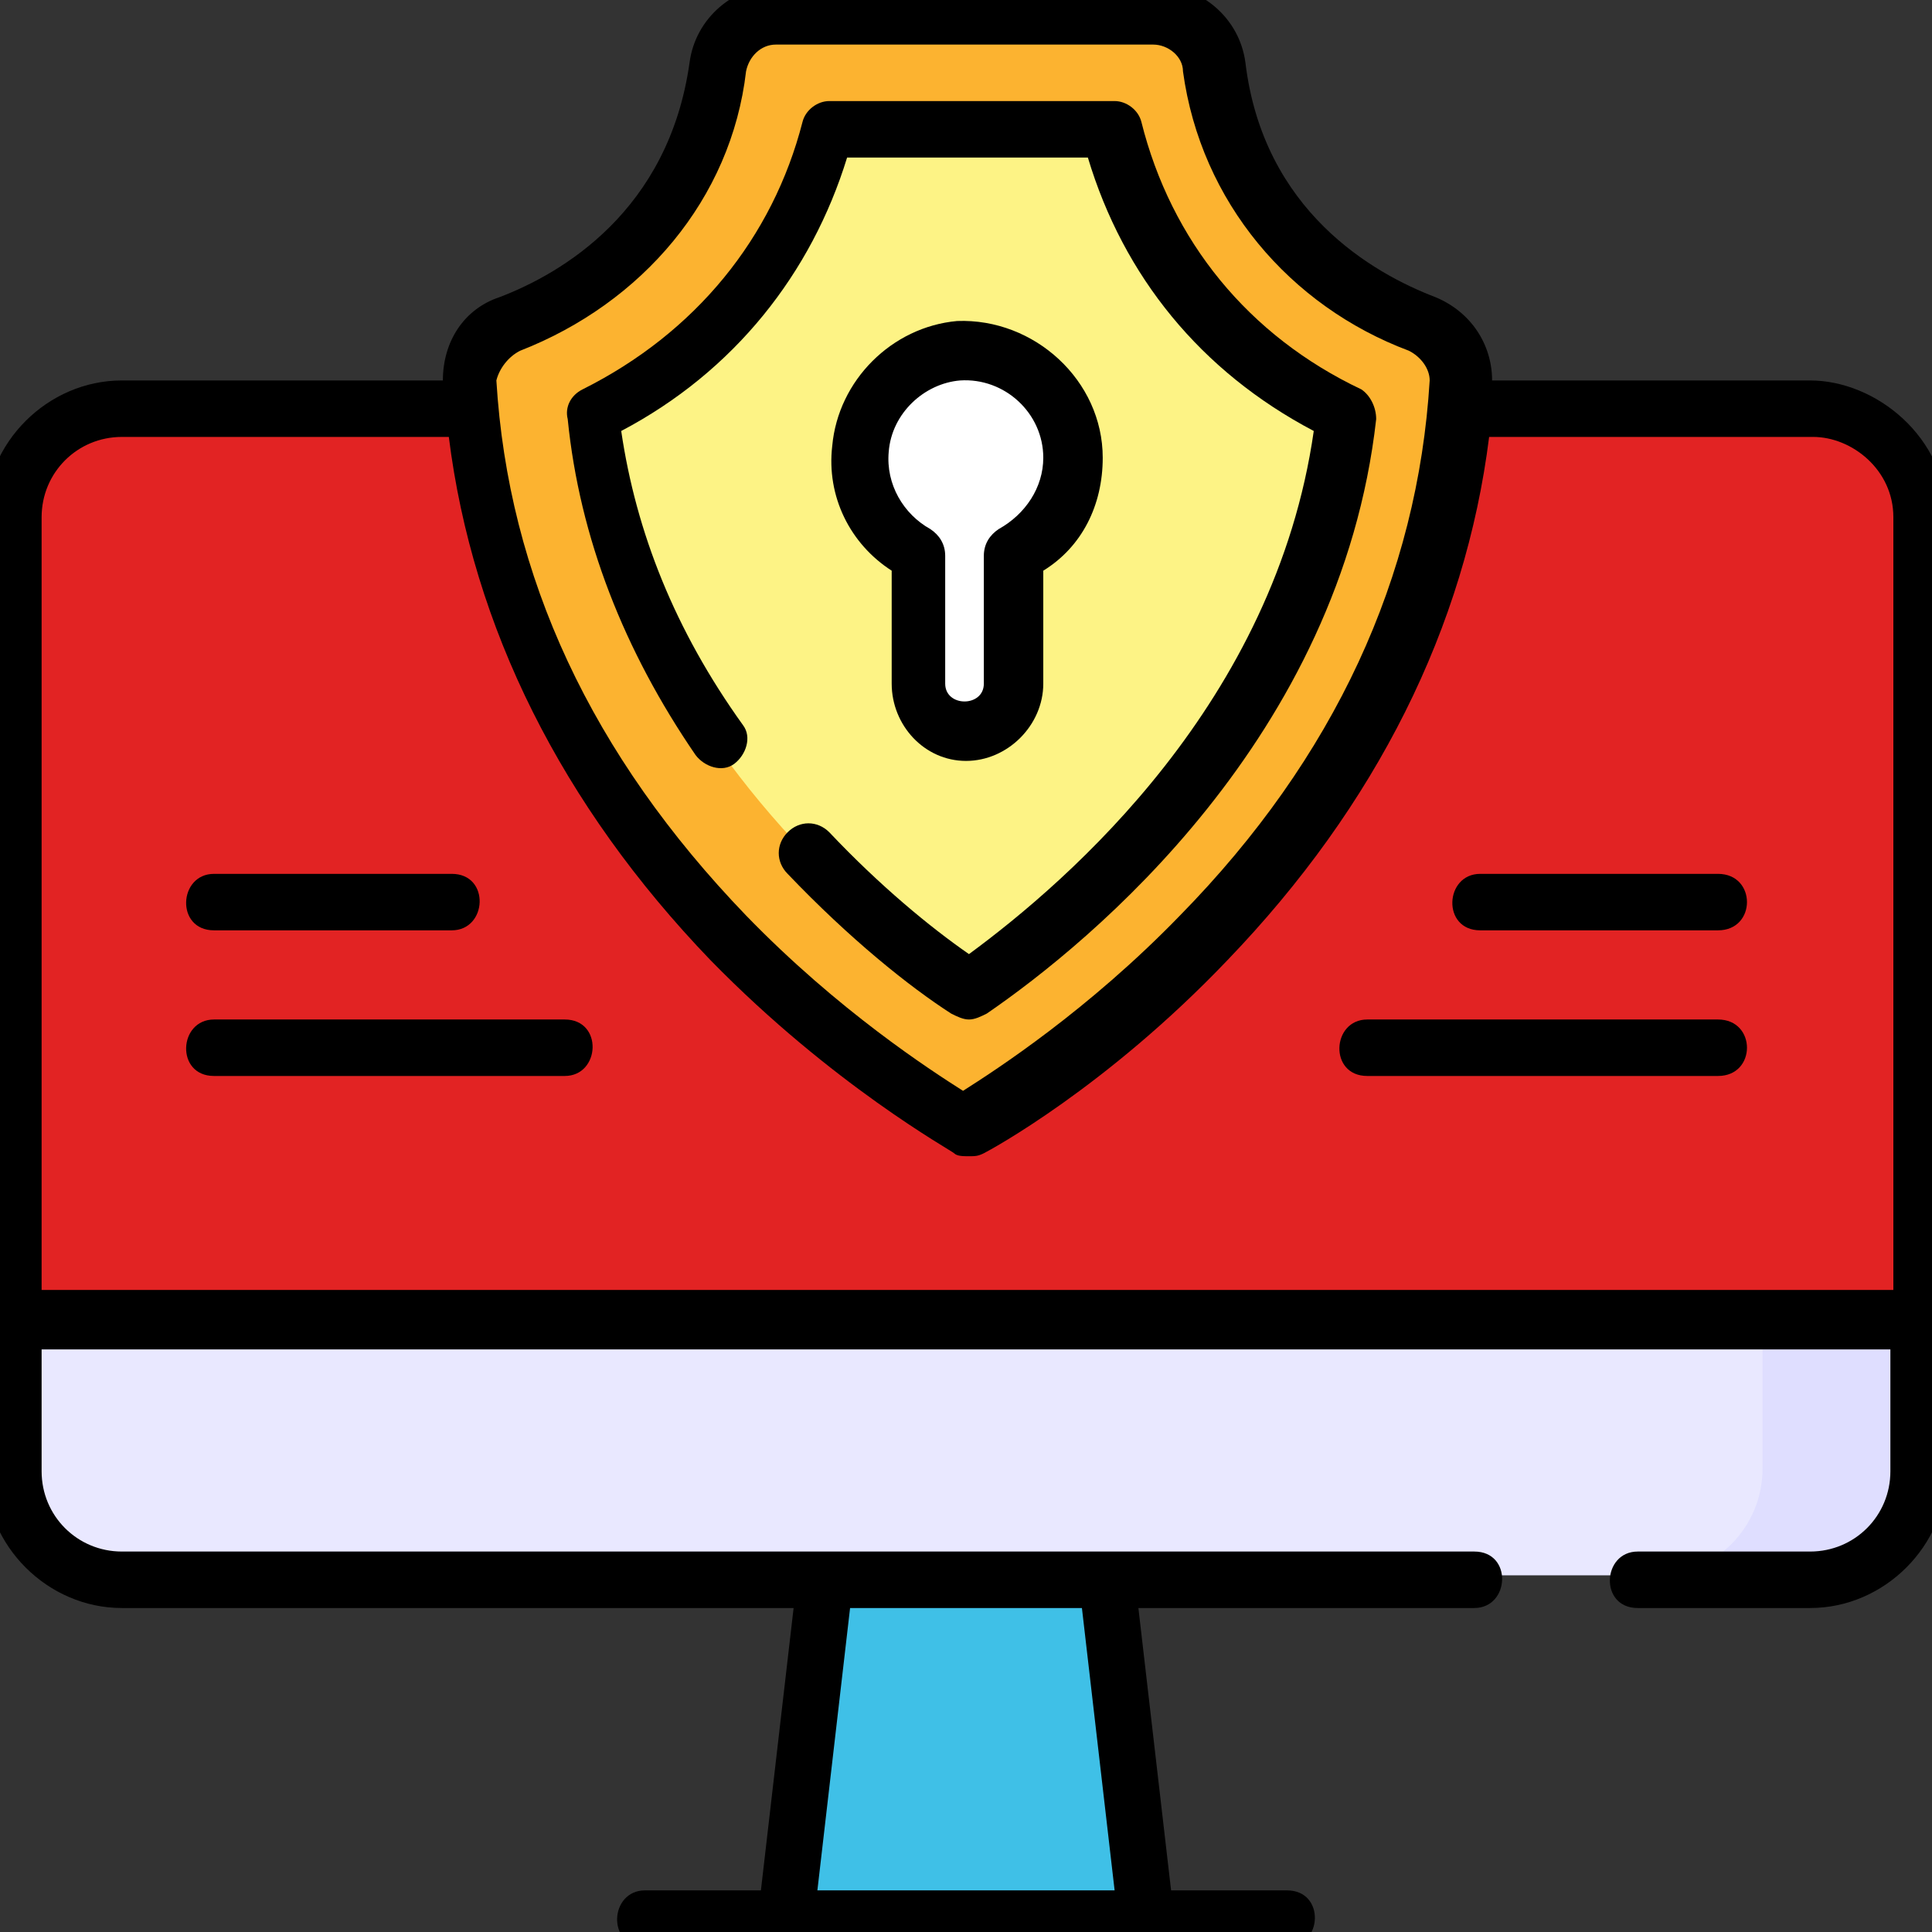 <?xml version="1.0" encoding="utf-8"?>
<!-- Generator: Adobe Illustrator 25.4.1, SVG Export Plug-In . SVG Version: 6.00 Build 0)  -->
<svg version="1.1" id="Layer_1" xmlns="http://www.w3.org/2000/svg" xmlns:xlink="http://www.w3.org/1999/xlink" x="0px" y="0px"
	 width="65px" height="65px" viewBox="0 0 65 65" style="enable-background:new 0 0 65 65;" xml:space="preserve">
<rect x="0" y="0" width="65" height="65" fill="#333333" stroke="none"/>
<style type="text/css">
	.st0{fill:#E9E8FF;}
	.st1{fill:#DFDEFF;}
	.st2{fill:#E22323;}
	.st3{fill:#3FC0E7;}
	.st4{fill:#FCB330;}
	.st5{fill:#FDF385;}
	.st6{fill:#FFFFFF;}
</style>
<path class="st0" d="M4.1,13.7c-2,0-3.6,1.6-3.6,3.6v32.1c0,2,1.6,3.6,3.6,3.6h56.9c2,0,3.6-1.6,3.6-3.6V17.4c0-2.1-1.8-3.6-3.6-3.6
	L4.1,13.7z"/>
<path class="st1" d="M60.9,13.7h-5.2c1.8,0,3.6,1.5,3.6,3.6v32.1c0,2-1.6,3.6-3.6,3.6h5.2c2,0,3.6-1.6,3.6-3.6V17.4
	C64.6,15.3,62.7,13.7,60.9,13.7z"/>
<path class="st2" d="M64.6,17.4c0-2.1-1.8-3.6-3.6-3.6H4.1c-2,0-3.6,1.6-3.6,3.6v27h64.1V17.4z"/>
<g>
	<path class="st3" d="M38.6,64.5H26.4l1.3-11.5h9.5L38.6,64.5z"/>
	<path class="st3" d="M37.3,53.1h-5.2l1.3,11.5h5.2L37.3,53.1z"/>
</g>
<path class="st4" d="M40.9,2.2c0.7,5.5,4.9,7.8,7,8.7c0.8,0.3,1.3,1.1,1.3,2c-1,16.5-16.7,25-16.7,25s-15.7-8.5-16.7-25
	c0-0.9,0.5-1.7,1.3-2c2.2-0.8,6.3-3.2,7-8.7c0.1-1,1-1.8,2-1.8h12.7C39.9,0.5,40.7,1.2,40.9,2.2z"/>
<path class="st5" d="M32.5,33.3c-1.4-1-3.4-2.5-5.4-4.6c-4.3-4.5-6.7-9.4-7.3-14.8c4.1-2,6.9-5.4,7.9-9.6h9.6c1,4.2,3.8,7.6,7.9,9.6
	C44,24.2,36.2,30.8,32.5,33.3z"/>
<path class="st6" d="M36.1,15.4c0-2.1-1.8-3.7-3.9-3.6c-1.7,0.1-3.2,1.5-3.3,3.3c-0.1,1.6,0.7,2.9,2,3.6V23c0,0.9,0.7,1.6,1.6,1.6
	c0.9,0,1.6-0.7,1.6-1.6v-4.3C35.3,18.1,36.1,16.9,36.1,15.4L36.1,15.4z"/>
<g>
	<path d="M7.2,31.3h8c1.2,0,1.3-1.9,0-1.9h-8C6,29.4,5.9,31.3,7.2,31.3z"/>
	<path d="M19,34.3H7.2c-1.2,0-1.3,1.9,0,1.9H19C20.2,36.2,20.3,34.3,19,34.3z"/>
	<path d="M57.8,29.4h-8c-1.2,0-1.3,1.9,0,1.9h8C59.1,31.3,59.1,29.4,57.8,29.4L57.8,29.4z"/>
	<path d="M57.8,34.3H46c-1.2,0-1.3,1.9,0,1.9h11.8C59.1,36.2,59.1,34.3,57.8,34.3L57.8,34.3z"/>
	<path d="M65.5,17.4c0-2.7-2.4-4.6-4.6-4.6H50.2c0-1.2-0.7-2.3-1.9-2.8c-2.1-0.8-5.8-2.9-6.4-7.9c-0.2-1.5-1.5-2.6-3-2.6H26.2
		c-1.5,0-2.8,1.1-3,2.6c-0.7,5-4.3,7.1-6.4,7.9c-1.2,0.4-1.9,1.5-1.9,2.8H4.1c-2.5,0-4.6,2.1-4.6,4.6v32.1c0,2.5,2.1,4.6,4.6,4.6
		h22.6l-1.1,9.5h-3.9c-1.2,0-1.3,1.9,0,1.9h21.6c1.2,0,1.3-1.9,0-1.9h-3.9l-1.1-9.5h11.3c1.2,0,1.3-1.9,0-1.9H4.1
		c-1.5,0-2.7-1.2-2.7-2.7v-4.1h62.2v4.1c0,1.5-1.2,2.7-2.7,2.7h-5.8c-1.2,0-1.3,1.9,0,1.9h5.8c2.5,0,4.6-2.1,4.6-4.6V17.4z
		 M36.4,54.1l1.1,9.5h-10l1.1-9.5H36.4z M17.5,11.8c4.1-1.6,7.1-5.1,7.6-9.4c0.1-0.5,0.5-0.9,1-0.9h12.7c0.5,0,1,0.4,1,0.9
		c0.6,4.4,3.6,7.9,7.6,9.4c0.4,0.2,0.7,0.6,0.7,1c-0.4,6.6-3.2,12.7-8.4,18c-3.1,3.2-6.2,5.2-7.3,5.9c-1.1-0.7-4.2-2.7-7.3-5.9
		c-5.2-5.4-8-11.4-8.4-18C16.8,12.4,17.1,12,17.5,11.8L17.5,11.8z M1.4,43.4v-26c0-1.5,1.2-2.7,2.7-2.7h11
		c0.8,6.4,3.8,12.4,8.8,17.6c4.1,4.2,8.1,6.4,8.2,6.5c0.1,0.1,0.3,0.1,0.5,0.1c0.2,0,0.3,0,0.5-0.1c0.2-0.1,4.1-2.2,8.2-6.5
		c5-5.2,8-11.2,8.8-17.6h10.9c1.3,0,2.7,1.1,2.7,2.7v26L1.4,43.4L1.4,43.4z"/>
	<path d="M20.9,14.5c3.8-2,6.4-5.3,7.6-9.2h8.1c1.2,4,3.8,7.2,7.6,9.2c-1.3,9.1-8.2,15.1-11.6,17.6c-1.3-0.9-3-2.3-4.7-4.1
		c-0.4-0.4-1-0.4-1.4,0c-0.4,0.4-0.4,1,0,1.4c2.1,2.2,4.1,3.8,5.5,4.7c0.2,0.1,0.4,0.2,0.6,0.2c0.2,0,0.4-0.1,0.6-0.2
		c3.5-2.4,11.9-9.3,13.1-20c0-0.4-0.2-0.8-0.5-1c-3.8-1.8-6.4-5-7.4-9c-0.1-0.4-0.5-0.7-0.9-0.7h-9.6c-0.4,0-0.8,0.3-0.9,0.7
		c-1,3.9-3.6,7.1-7.4,9c-0.4,0.2-0.6,0.6-0.5,1c0.4,4,1.9,7.8,4.3,11.3c0.3,0.4,0.9,0.6,1.3,0.3c0.4-0.3,0.6-0.9,0.3-1.3
		C22.7,21.2,21.4,17.9,20.9,14.5L20.9,14.5z"/>
	<path d="M32.5,25.6c1.4,0,2.6-1.2,2.6-2.6v-3.8c1.3-0.8,2-2.2,2-3.8c0-2.6-2.3-4.7-4.9-4.6C30,11,28.2,12.8,28,15
		c-0.2,1.7,0.6,3.3,2,4.2V23C30,24.4,31.1,25.6,32.5,25.6L32.5,25.6z M29.9,15.2c0.1-1.3,1.2-2.3,2.4-2.4c1.5-0.1,2.8,1.1,2.8,2.6
		c0,1-0.6,1.9-1.5,2.4c-0.3,0.2-0.5,0.5-0.5,0.9V23c0,0.8-1.3,0.8-1.3,0v-4.3c0-0.4-0.2-0.7-0.5-0.9C30.4,17.3,29.8,16.3,29.9,15.2z
		"/>
</g>
</svg>
